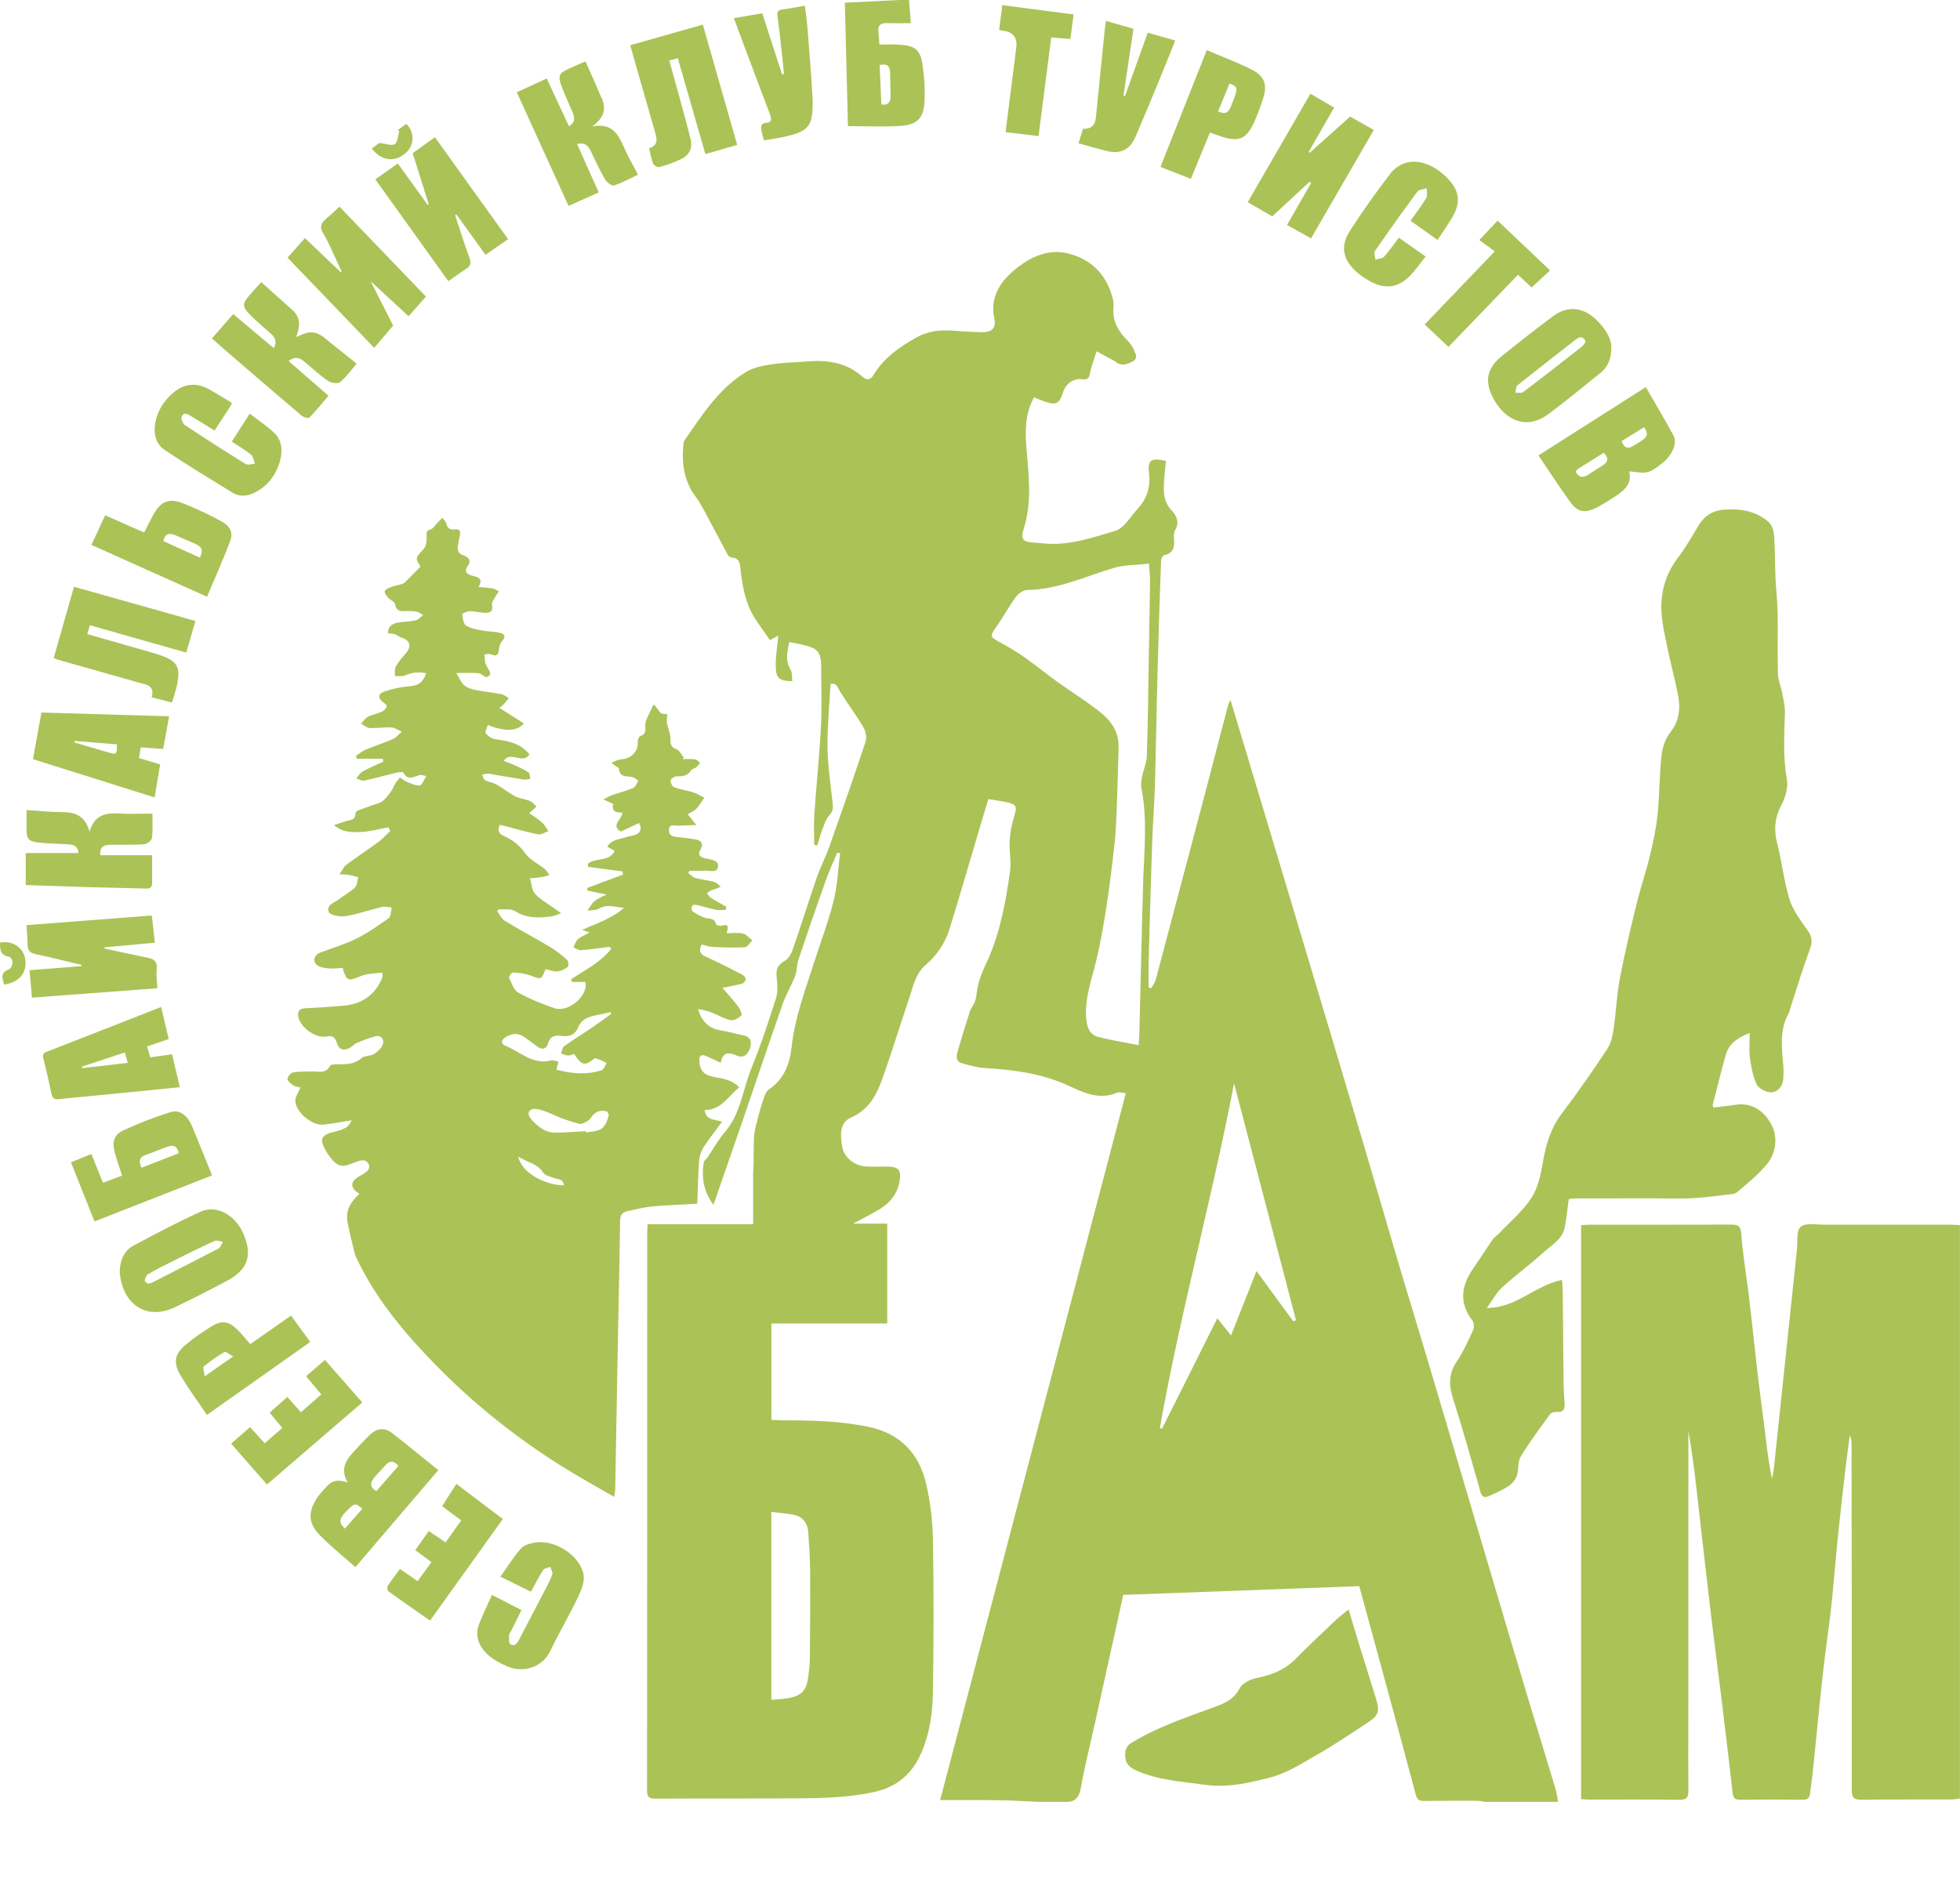 <svg width="24" height="23" viewBox="0 0 24 23" fill="none" xmlns="http://www.w3.org/2000/svg">
<path d="M12.724 22.069C12.555 22.062 12.387 22.051 12.218 22.049C11.99 22.045 11.761 22.047 11.512 22.047C12.274 19.146 13.029 16.271 13.786 13.388C13.743 13.386 13.704 13.372 13.676 13.384C13.454 13.479 13.256 13.376 13.069 13.291C12.743 13.144 12.403 13.102 12.055 13.081C11.961 13.075 11.867 13.047 11.776 13.022C11.702 13.001 11.71 12.937 11.725 12.882C11.772 12.718 11.822 12.554 11.875 12.392C11.891 12.343 11.929 12.302 11.943 12.252C11.961 12.189 11.961 12.12 11.979 12.056C11.998 11.986 12.021 11.916 12.052 11.851C12.235 11.481 12.31 11.082 12.367 10.679C12.385 10.554 12.356 10.422 12.363 10.294C12.369 10.194 12.39 10.093 12.419 9.997C12.456 9.878 12.448 9.852 12.325 9.825C12.257 9.81 12.189 9.802 12.102 9.788C12.074 9.881 12.046 9.974 12.018 10.066C11.888 10.503 11.762 10.942 11.627 11.378C11.573 11.551 11.473 11.7 11.334 11.819C11.202 11.934 11.177 12.1 11.125 12.251C11.012 12.582 10.912 12.917 10.792 13.245C10.724 13.431 10.625 13.597 10.424 13.686C10.287 13.745 10.284 13.883 10.312 14.042C10.336 14.178 10.461 14.279 10.604 14.287C10.7 14.293 10.797 14.286 10.893 14.289C11.003 14.293 11.034 14.34 11.018 14.45C10.995 14.609 10.909 14.725 10.776 14.807C10.673 14.87 10.564 14.923 10.445 14.987H10.864V16.21H9.446V17.391C9.485 17.392 9.527 17.396 9.568 17.396C9.922 17.396 10.276 17.402 10.626 17.474C11.018 17.553 11.253 17.797 11.34 18.172C11.393 18.398 11.42 18.635 11.424 18.868C11.435 19.491 11.433 20.115 11.423 20.738C11.419 20.985 11.383 21.231 11.284 21.463C11.172 21.726 10.982 21.888 10.701 21.949C10.396 22.015 10.086 22.024 9.776 22.026C9.192 22.03 8.608 22.026 8.023 22.03C7.944 22.03 7.923 22.006 7.923 21.928C7.925 19.65 7.925 17.371 7.925 15.093C7.925 15.064 7.927 15.034 7.929 14.994H9.222C9.222 14.782 9.222 14.582 9.222 14.381C9.222 14.328 9.228 14.276 9.228 14.223C9.23 14.136 9.227 14.049 9.231 13.962C9.233 13.91 9.239 13.858 9.251 13.807C9.277 13.702 9.304 13.597 9.338 13.495C9.355 13.44 9.375 13.371 9.416 13.342C9.603 13.217 9.67 13.03 9.693 12.825C9.732 12.465 9.859 12.13 9.968 11.79C10.049 11.537 10.144 11.289 10.208 11.032C10.255 10.843 10.262 10.645 10.287 10.451C10.275 10.448 10.264 10.445 10.252 10.442C10.204 10.558 10.151 10.672 10.109 10.79C9.995 11.11 9.885 11.431 9.777 11.753C9.755 11.817 9.761 11.891 9.736 11.954C9.692 12.069 9.626 12.177 9.585 12.293C9.416 12.776 9.253 13.261 9.087 13.745C8.971 14.081 8.853 14.417 8.736 14.757C8.616 14.595 8.587 14.42 8.618 14.234C8.621 14.215 8.647 14.2 8.66 14.181C8.731 14.078 8.79 13.965 8.871 13.872C9.073 13.641 9.095 13.337 9.206 13.07C9.319 12.795 9.411 12.511 9.502 12.226C9.526 12.15 9.52 12.059 9.511 11.977C9.5 11.885 9.513 11.822 9.604 11.772C9.652 11.746 9.689 11.682 9.708 11.626C9.809 11.336 9.9 11.042 10 10.752C10.046 10.62 10.111 10.496 10.157 10.365C10.308 9.938 10.457 9.511 10.6 9.081C10.616 9.03 10.6 8.953 10.571 8.905C10.483 8.757 10.379 8.619 10.288 8.473C10.258 8.426 10.251 8.362 10.17 8.376C10.156 8.637 10.13 8.899 10.133 9.16C10.136 9.388 10.173 9.617 10.196 9.845C10.201 9.897 10.201 9.937 10.157 9.983C10.109 10.033 10.089 10.112 10.062 10.18C10.04 10.237 10.026 10.297 10.008 10.356L9.97 10.348C9.97 10.225 9.963 10.101 9.971 9.977C9.995 9.622 10.033 9.267 10.052 8.911C10.065 8.659 10.056 8.407 10.055 8.155C10.055 7.996 10.012 7.942 9.859 7.904C9.796 7.889 9.732 7.877 9.664 7.863C9.64 7.981 9.612 8.09 9.68 8.201C9.702 8.239 9.696 8.294 9.702 8.344C9.527 8.338 9.495 8.306 9.499 8.118C9.501 8.016 9.518 7.914 9.53 7.785C9.484 7.81 9.448 7.829 9.429 7.84C9.361 7.741 9.288 7.648 9.228 7.548C9.121 7.367 9.088 7.164 9.066 6.959C9.059 6.89 9.048 6.836 8.965 6.83C8.947 6.829 8.923 6.816 8.915 6.801C8.847 6.677 8.783 6.551 8.715 6.427C8.652 6.312 8.596 6.19 8.519 6.085C8.372 5.888 8.345 5.669 8.369 5.435C8.371 5.419 8.377 5.401 8.385 5.388C8.599 5.081 8.801 4.762 9.129 4.559C9.217 4.505 9.331 4.48 9.437 4.464C9.583 4.44 9.733 4.439 9.882 4.427C10.132 4.406 10.365 4.44 10.561 4.614C10.617 4.664 10.662 4.651 10.698 4.59C10.822 4.384 11.009 4.253 11.215 4.137C11.366 4.051 11.52 4.037 11.685 4.051C11.794 4.06 11.903 4.066 12.012 4.069C12.143 4.072 12.202 4.023 12.175 3.9C12.123 3.67 12.23 3.482 12.37 3.353C12.565 3.173 12.814 3.029 13.102 3.11C13.387 3.19 13.568 3.391 13.632 3.686C13.641 3.729 13.632 3.777 13.633 3.823C13.637 3.964 13.707 4.071 13.803 4.167C13.84 4.203 13.87 4.25 13.89 4.297C13.91 4.342 13.936 4.394 13.863 4.431C13.794 4.465 13.73 4.484 13.663 4.434C13.66 4.433 13.659 4.428 13.656 4.427C13.58 4.385 13.504 4.344 13.428 4.303C13.403 4.381 13.374 4.459 13.354 4.538C13.339 4.595 13.345 4.659 13.252 4.645C13.15 4.63 13.053 4.697 13.021 4.794C12.971 4.95 12.932 4.968 12.78 4.914C12.739 4.899 12.7 4.882 12.662 4.866C12.553 5.063 12.551 5.27 12.568 5.482C12.595 5.813 12.64 6.145 12.536 6.474C12.494 6.608 12.525 6.637 12.664 6.646C12.694 6.648 12.724 6.65 12.754 6.653C13.068 6.693 13.363 6.588 13.654 6.503C13.764 6.471 13.842 6.328 13.931 6.231C14.041 6.111 14.089 5.973 14.07 5.807C14.049 5.634 14.093 5.602 14.277 5.646C14.268 5.739 14.256 5.832 14.252 5.926C14.247 6.042 14.251 6.149 14.344 6.248C14.392 6.298 14.452 6.391 14.391 6.489C14.372 6.52 14.373 6.567 14.376 6.606C14.383 6.701 14.368 6.776 14.257 6.799C14.239 6.803 14.217 6.841 14.217 6.864C14.201 7.309 14.186 7.754 14.175 8.2C14.162 8.673 14.155 9.146 14.142 9.62C14.135 9.856 14.115 10.093 14.108 10.33C14.091 10.813 14.078 11.296 14.065 11.778C14.062 11.884 14.065 11.989 14.065 12.095C14.075 12.098 14.087 12.1 14.097 12.103C14.116 12.068 14.143 12.035 14.152 11.998C14.365 11.197 14.577 10.397 14.788 9.595C14.872 9.275 14.954 8.954 15.039 8.634C15.043 8.619 15.052 8.605 15.067 8.573C15.143 8.824 15.213 9.057 15.283 9.29C15.454 9.861 15.627 10.433 15.798 11.005C15.993 11.655 16.187 12.304 16.381 12.954C16.502 13.358 16.622 13.763 16.742 14.167C16.88 14.636 17.016 15.106 17.155 15.575C17.264 15.941 17.377 16.307 17.486 16.674C17.632 17.163 17.777 17.654 17.922 18.145C18.026 18.496 18.129 18.847 18.234 19.198C18.386 19.713 18.539 20.228 18.693 20.742C18.81 21.13 18.929 21.516 19.045 21.904C19.061 21.957 19.068 22.013 19.078 22.069H18.181C18.15 22.064 18.118 22.056 18.086 22.056C17.871 22.055 17.655 22.055 17.439 22.058C17.38 22.059 17.352 22.042 17.336 21.981C17.197 21.457 17.055 20.933 16.912 20.41C16.824 20.084 16.734 19.76 16.644 19.427C15.677 19.463 14.717 19.498 13.753 19.534C13.732 19.629 13.713 19.718 13.694 19.807C13.6 20.236 13.505 20.665 13.41 21.094C13.352 21.36 13.283 21.624 13.236 21.892C13.214 22.015 13.167 22.076 13.041 22.069H12.723L12.724 22.069ZM14.069 6.903C13.915 6.921 13.773 6.917 13.642 6.955C13.292 7.058 12.957 7.221 12.58 7.226C12.533 7.226 12.47 7.269 12.44 7.31C12.353 7.429 12.283 7.56 12.199 7.68C12.119 7.792 12.12 7.8 12.247 7.868C12.351 7.924 12.453 7.986 12.55 8.054C12.685 8.149 12.813 8.254 12.947 8.351C13.122 8.476 13.305 8.59 13.473 8.723C13.605 8.828 13.701 8.965 13.697 9.146C13.691 9.391 13.684 9.635 13.675 9.879C13.669 10.026 13.665 10.174 13.649 10.32C13.62 10.583 13.588 10.846 13.548 11.108C13.513 11.331 13.475 11.553 13.422 11.771C13.367 11.998 13.284 12.219 13.299 12.458C13.306 12.561 13.331 12.667 13.441 12.698C13.601 12.742 13.768 12.766 13.942 12.801C13.946 12.743 13.95 12.704 13.951 12.665C13.966 12.052 13.98 11.44 13.997 10.827C14.008 10.434 14.054 10.04 13.976 9.648C13.967 9.604 13.976 9.555 13.985 9.511C14.002 9.426 14.041 9.342 14.043 9.256C14.056 8.873 14.059 8.489 14.066 8.104C14.071 7.777 14.078 7.449 14.082 7.121C14.082 7.055 14.074 6.99 14.069 6.903V6.903ZM15.836 16.183C15.847 16.178 15.858 16.174 15.869 16.169C15.616 15.201 15.363 14.233 15.111 13.269C14.842 14.676 14.455 16.07 14.202 17.491C14.211 17.494 14.221 17.496 14.229 17.499C14.453 17.052 14.678 16.604 14.906 16.146C14.965 16.22 15.015 16.283 15.074 16.356C15.18 16.087 15.281 15.835 15.386 15.567C15.545 15.784 15.69 15.983 15.835 16.182L15.836 16.183ZM9.445 18.517V20.819C9.52 20.812 9.587 20.811 9.652 20.799C9.818 20.768 9.876 20.705 9.897 20.536C9.907 20.46 9.916 20.384 9.917 20.308C9.92 19.947 9.922 19.586 9.92 19.224C9.918 19.072 9.907 18.92 9.897 18.768C9.889 18.654 9.83 18.574 9.714 18.552C9.627 18.536 9.539 18.529 9.446 18.518L9.445 18.517Z" fill="#ABC257"/>
<path d="M24 22.029C23.964 22.033 23.928 22.04 23.892 22.04C23.528 22.041 23.162 22.038 22.797 22.043C22.701 22.045 22.674 22.017 22.674 21.921C22.676 20.515 22.674 19.109 22.672 17.703C22.672 17.662 22.672 17.622 22.65 17.581C22.632 17.722 22.613 17.863 22.596 18.004C22.567 18.256 22.537 18.509 22.511 18.762C22.484 19.024 22.463 19.286 22.437 19.548C22.427 19.659 22.413 19.77 22.399 19.88C22.372 20.098 22.341 20.315 22.317 20.534C22.276 20.908 22.241 21.283 22.202 21.659C22.191 21.763 22.176 21.866 22.163 21.97C22.157 22.021 22.134 22.043 22.079 22.043C21.82 22.04 21.561 22.04 21.302 22.043C21.239 22.044 21.223 22.014 21.216 21.961C21.174 21.594 21.131 21.225 21.086 20.858C21.041 20.486 20.991 20.115 20.947 19.744C20.886 19.232 20.829 18.72 20.77 18.208C20.744 17.98 20.715 17.754 20.674 17.528C20.674 18.506 20.674 19.485 20.674 20.463C20.674 20.953 20.671 21.444 20.674 21.935C20.674 22.015 20.654 22.044 20.569 22.043C20.197 22.039 19.825 22.041 19.454 22.041C19.424 22.041 19.395 22.038 19.36 22.035V15.006C19.397 15.004 19.429 15 19.461 15C20.039 15 20.617 15.001 21.194 14.999C21.275 14.999 21.313 15.006 21.321 15.109C21.34 15.367 21.385 15.624 21.416 15.881C21.455 16.207 21.488 16.534 21.526 16.861C21.553 17.089 21.585 17.316 21.613 17.544C21.636 17.732 21.656 17.919 21.699 18.11C21.707 18.064 21.717 18.02 21.722 17.974C21.816 17.085 21.909 16.196 22.003 15.307C22.013 15.209 21.994 15.07 22.05 15.025C22.113 14.973 22.244 15.001 22.346 15C22.858 14.999 23.369 15 23.88 15C23.92 15 23.96 15.003 23.999 15.005V22.029L24 22.029Z" fill="#ABC257"/>
<path d="M11.131 0C11.138 0.088 11.145 0.176 11.153 0.284C11.049 0.284 10.957 0.286 10.865 0.283C10.779 0.28 10.743 0.315 10.757 0.402C10.764 0.444 10.763 0.487 10.767 0.546C10.851 0.546 10.93 0.541 11.008 0.547C11.209 0.56 11.269 0.606 11.298 0.803C11.319 0.946 11.327 1.094 11.321 1.238C11.311 1.444 11.234 1.528 11.029 1.542C10.818 1.556 10.606 1.545 10.383 1.545C10.37 1.046 10.358 0.542 10.345 0.033C10.576 0.021 10.793 0.011 11.011 0C11.051 0 11.091 0 11.131 0ZM10.771 0.796C10.778 0.958 10.785 1.119 10.792 1.28C10.87 1.291 10.906 1.256 10.905 1.181C10.904 1.085 10.9 0.989 10.899 0.893C10.899 0.814 10.866 0.775 10.771 0.796H10.771Z" fill="#ABC257"/>
<path d="M7.171 12.027H7.004C7.001 12.016 6.997 12.005 6.994 11.994C7.165 11.879 7.356 11.786 7.484 11.622C7.478 11.613 7.473 11.605 7.467 11.597C7.348 11.611 7.23 11.629 7.112 11.638C7.083 11.64 7.051 11.614 7.021 11.601C7.039 11.569 7.05 11.529 7.075 11.504C7.105 11.476 7.148 11.461 7.219 11.421C7.175 11.406 7.151 11.398 7.127 11.389C7.314 11.307 7.494 11.25 7.641 11.118C7.536 11.115 7.437 11.066 7.334 11.129C7.296 11.152 7.241 11.146 7.193 11.153C7.222 11.113 7.245 11.067 7.281 11.037C7.32 11.003 7.371 10.985 7.426 10.956C7.339 10.938 7.265 10.923 7.19 10.907C7.19 10.897 7.191 10.886 7.192 10.875C7.338 10.821 7.483 10.766 7.629 10.712C7.627 10.699 7.624 10.686 7.622 10.673C7.481 10.654 7.34 10.636 7.2 10.617C7.199 10.605 7.199 10.593 7.198 10.581C7.288 10.498 7.458 10.562 7.527 10.422C7.495 10.404 7.471 10.39 7.436 10.37C7.489 10.282 7.581 10.282 7.658 10.256C7.698 10.242 7.742 10.239 7.782 10.224C7.839 10.201 7.865 10.161 7.826 10.08C7.754 10.114 7.683 10.147 7.604 10.184C7.471 10.11 7.618 10.036 7.621 9.952C7.543 9.957 7.487 9.937 7.509 9.847C7.474 9.83 7.444 9.816 7.389 9.791C7.441 9.765 7.467 9.749 7.495 9.739C7.582 9.709 7.672 9.687 7.755 9.65C7.783 9.638 7.797 9.592 7.817 9.561C7.789 9.545 7.762 9.519 7.732 9.514C7.664 9.505 7.588 9.521 7.579 9.415C7.577 9.396 7.524 9.383 7.489 9.34C7.529 9.326 7.567 9.301 7.607 9.3C7.726 9.297 7.818 9.202 7.809 9.087C7.808 9.063 7.823 9.021 7.839 9.016C7.916 8.992 7.903 8.939 7.901 8.88C7.901 8.842 7.922 8.801 7.938 8.764C7.956 8.721 7.978 8.679 8.002 8.63C8.06 8.664 8.067 8.764 8.157 8.742C8.161 8.741 8.175 8.758 8.173 8.763C8.141 8.864 8.21 8.951 8.209 9.046C8.208 9.107 8.212 9.15 8.281 9.176C8.32 9.19 8.343 9.243 8.373 9.278C8.368 9.285 8.362 9.292 8.357 9.298C8.409 9.298 8.461 9.294 8.512 9.301C8.534 9.303 8.553 9.328 8.573 9.343C8.557 9.362 8.544 9.382 8.526 9.397C8.506 9.413 8.474 9.417 8.461 9.436C8.419 9.503 8.361 9.51 8.289 9.508C8.262 9.506 8.215 9.537 8.212 9.559C8.207 9.585 8.233 9.635 8.258 9.644C8.331 9.671 8.411 9.68 8.487 9.704C8.535 9.719 8.578 9.747 8.624 9.77C8.593 9.814 8.567 9.863 8.531 9.901C8.501 9.932 8.458 9.95 8.421 9.974C8.449 10.008 8.476 10.042 8.527 10.105C8.434 10.108 8.363 10.112 8.292 10.113C8.251 10.114 8.2 10.088 8.192 10.157C8.186 10.213 8.214 10.242 8.271 10.249C8.353 10.258 8.435 10.267 8.517 10.281C8.586 10.293 8.617 10.334 8.579 10.402C8.535 10.48 8.579 10.5 8.644 10.515C8.707 10.529 8.803 10.534 8.792 10.614C8.78 10.702 8.683 10.658 8.622 10.664C8.563 10.669 8.503 10.665 8.444 10.665C8.439 10.675 8.434 10.684 8.428 10.694C8.457 10.715 8.483 10.744 8.515 10.753C8.585 10.773 8.658 10.78 8.729 10.797C8.763 10.805 8.793 10.825 8.825 10.864C8.787 10.878 8.749 10.889 8.712 10.904C8.693 10.912 8.676 10.926 8.657 10.938C8.672 10.957 8.682 10.982 8.702 10.995C8.764 11.034 8.83 11.069 8.894 11.106C8.892 11.119 8.889 11.132 8.887 11.144C8.847 11.144 8.806 11.15 8.769 11.143C8.686 11.126 8.604 11.1 8.522 11.082C8.506 11.079 8.476 11.088 8.472 11.099C8.465 11.117 8.467 11.152 8.478 11.16C8.526 11.192 8.575 11.222 8.629 11.241C8.682 11.258 8.752 11.236 8.768 11.322C8.769 11.332 8.816 11.345 8.836 11.338C8.933 11.308 8.914 11.365 8.898 11.43C8.966 11.43 9.035 11.42 9.097 11.434C9.139 11.444 9.174 11.489 9.212 11.518C9.182 11.547 9.154 11.6 9.122 11.602C8.992 11.609 8.861 11.604 8.73 11.598C8.683 11.596 8.636 11.579 8.591 11.568C8.552 11.649 8.575 11.688 8.649 11.721C8.799 11.787 8.945 11.863 9.09 11.938C9.11 11.948 9.133 11.977 9.132 11.995C9.131 12.014 9.105 12.042 9.085 12.048C9.013 12.068 8.94 12.08 8.846 12.099C8.918 12.183 8.984 12.255 9.042 12.332C9.064 12.362 9.09 12.427 9.079 12.437C9.044 12.468 8.988 12.503 8.948 12.495C8.872 12.481 8.803 12.436 8.729 12.407C8.671 12.385 8.611 12.367 8.547 12.359C8.591 12.504 8.673 12.595 8.821 12.619C8.915 12.634 9.008 12.661 9.102 12.681C9.195 12.7 9.209 12.764 9.183 12.838C9.159 12.907 9.117 12.964 9.027 12.931C9.023 12.929 9.021 12.928 9.017 12.927C8.926 12.886 8.849 12.882 8.825 13.017C8.759 12.986 8.704 12.959 8.648 12.935C8.59 12.909 8.559 12.927 8.563 12.994C8.569 13.111 8.62 13.168 8.745 13.191C8.856 13.211 8.969 13.227 9.051 13.319C8.916 13.425 8.832 13.598 8.627 13.596C8.647 13.725 8.748 13.707 8.842 13.738C8.763 13.846 8.686 13.942 8.619 14.045C8.588 14.093 8.565 14.155 8.561 14.213C8.548 14.389 8.545 14.566 8.538 14.743C8.344 14.754 8.166 14.76 7.989 14.776C7.885 14.786 7.782 14.812 7.68 14.835C7.623 14.848 7.594 14.88 7.593 14.947C7.587 15.421 7.576 15.894 7.567 16.368C7.556 16.994 7.545 17.619 7.533 18.245C7.533 18.267 7.526 18.289 7.519 18.333C7.293 18.202 7.076 18.083 6.867 17.951C6.312 17.602 5.803 17.195 5.344 16.727C4.974 16.35 4.634 15.949 4.396 15.472C4.375 15.431 4.354 15.389 4.342 15.344C4.31 15.217 4.277 15.088 4.254 14.959C4.23 14.82 4.299 14.712 4.402 14.623C4.286 14.548 4.284 14.476 4.396 14.409C4.457 14.372 4.554 14.333 4.51 14.252C4.473 14.18 4.381 14.221 4.314 14.249C4.191 14.301 4.131 14.287 4.048 14.18C4.03 14.156 4.012 14.133 3.997 14.107C3.905 13.952 3.927 13.901 4.101 13.86C4.228 13.83 4.269 13.8 4.307 13.721C4.198 13.738 4.078 13.763 3.956 13.774C3.82 13.787 3.62 13.62 3.616 13.485C3.614 13.433 3.655 13.38 3.679 13.32C3.645 13.31 3.613 13.309 3.59 13.293C3.561 13.273 3.52 13.24 3.521 13.215C3.522 13.185 3.562 13.139 3.59 13.135C3.664 13.121 3.742 13.127 3.817 13.123C3.898 13.12 3.989 13.157 4.043 13.053C4.052 13.034 4.11 13.037 4.145 13.036C4.245 13.034 4.34 13.036 4.424 12.961C4.462 12.928 4.536 12.937 4.582 12.908C4.627 12.88 4.675 12.834 4.689 12.786C4.705 12.735 4.671 12.675 4.599 12.692C4.519 12.712 4.441 12.744 4.364 12.776C4.335 12.788 4.314 12.819 4.285 12.834C4.205 12.875 4.15 12.856 4.124 12.771C4.102 12.699 4.067 12.681 3.994 12.695C3.867 12.719 3.681 12.586 3.654 12.459C3.639 12.392 3.661 12.353 3.738 12.349C3.893 12.342 4.047 12.331 4.202 12.318C4.422 12.3 4.584 12.197 4.674 11.99C4.679 11.978 4.684 11.966 4.687 11.953C4.688 11.948 4.684 11.941 4.678 11.912C4.593 11.925 4.498 11.921 4.42 11.954C4.263 12.021 4.244 12.021 4.195 11.854C4.147 11.857 4.096 11.865 4.045 11.862C3.994 11.858 3.937 11.854 3.895 11.829C3.823 11.785 3.84 11.698 3.919 11.668C4.067 11.612 4.221 11.567 4.362 11.497C4.501 11.428 4.632 11.337 4.759 11.246C4.788 11.225 4.786 11.16 4.797 11.115C4.757 11.112 4.714 11.1 4.677 11.108C4.527 11.144 4.38 11.197 4.228 11.221C4.163 11.232 4.043 11.209 4.026 11.169C3.99 11.083 4.099 11.055 4.156 11.011C4.217 10.961 4.29 10.924 4.346 10.87C4.374 10.842 4.374 10.787 4.386 10.744C4.348 10.734 4.309 10.722 4.27 10.715C4.242 10.71 4.213 10.711 4.158 10.708C4.193 10.657 4.21 10.615 4.24 10.592C4.37 10.496 4.505 10.407 4.636 10.31C4.688 10.272 4.731 10.223 4.779 10.178C4.771 10.163 4.763 10.148 4.756 10.133C4.648 10.152 4.541 10.183 4.433 10.189C4.326 10.194 4.211 10.205 4.089 10.107C4.16 10.084 4.202 10.066 4.247 10.055C4.301 10.043 4.354 10.037 4.353 9.962C4.353 9.95 4.368 9.932 4.381 9.927C4.472 9.893 4.564 9.86 4.656 9.83C4.699 9.816 4.8 9.689 4.815 9.646C4.832 9.6 4.865 9.561 4.897 9.524C4.901 9.52 4.947 9.562 4.977 9.573C5.03 9.595 5.086 9.624 5.14 9.621C5.166 9.62 5.188 9.555 5.221 9.505C5.179 9.498 5.156 9.487 5.138 9.493C5.066 9.514 4.994 9.566 4.938 9.462C4.932 9.451 4.881 9.457 4.854 9.464C4.722 9.495 4.591 9.533 4.459 9.561C4.43 9.567 4.395 9.543 4.362 9.534C4.388 9.505 4.408 9.467 4.44 9.449C4.522 9.404 4.608 9.368 4.694 9.328C4.691 9.317 4.688 9.305 4.686 9.293H4.37C4.366 9.281 4.362 9.27 4.359 9.259C4.397 9.233 4.432 9.201 4.474 9.183C4.587 9.136 4.705 9.099 4.817 9.049C4.856 9.031 4.885 8.99 4.919 8.96C4.875 8.942 4.831 8.911 4.786 8.909C4.7 8.904 4.614 8.922 4.528 8.917C4.492 8.916 4.457 8.882 4.421 8.863C4.449 8.834 4.472 8.796 4.506 8.779C4.558 8.752 4.619 8.742 4.673 8.718C4.7 8.706 4.725 8.679 4.737 8.653C4.742 8.644 4.709 8.612 4.688 8.597C4.628 8.556 4.626 8.499 4.701 8.472C4.802 8.436 4.911 8.414 5.018 8.405C5.123 8.397 5.184 8.354 5.218 8.245C5.126 8.226 5.044 8.236 4.961 8.272C4.924 8.287 4.877 8.279 4.835 8.281C4.838 8.241 4.829 8.195 4.847 8.163C4.88 8.103 4.927 8.051 4.972 7.998C5.043 7.915 5.02 7.84 4.914 7.809C4.887 7.802 4.865 7.778 4.839 7.769C4.812 7.761 4.782 7.761 4.75 7.756C4.75 7.673 4.801 7.639 4.866 7.627C4.941 7.614 5.019 7.614 5.092 7.597C5.126 7.589 5.152 7.555 5.182 7.533C5.153 7.518 5.125 7.495 5.094 7.49C5.049 7.481 5.002 7.483 4.955 7.485C4.891 7.488 4.849 7.474 4.837 7.398C4.832 7.37 4.782 7.351 4.757 7.324C4.737 7.301 4.711 7.272 4.71 7.245C4.71 7.228 4.75 7.205 4.776 7.194C4.815 7.178 4.859 7.171 4.9 7.159C4.919 7.153 4.941 7.15 4.953 7.137C5.019 7.074 5.081 7.009 5.149 6.939C5.081 6.831 5.086 6.835 5.19 6.721C5.221 6.687 5.226 6.621 5.224 6.571C5.223 6.525 5.217 6.5 5.272 6.484C5.306 6.475 5.329 6.431 5.357 6.402C5.376 6.383 5.395 6.363 5.415 6.343C5.431 6.363 5.457 6.382 5.462 6.405C5.476 6.463 5.505 6.492 5.565 6.484C5.626 6.476 5.644 6.504 5.63 6.56C5.623 6.589 5.619 6.618 5.613 6.647C5.599 6.716 5.59 6.775 5.682 6.805C5.724 6.818 5.779 6.86 5.73 6.927C5.677 6.999 5.712 7.032 5.785 7.052C5.847 7.068 5.923 7.08 5.86 7.19C5.928 7.196 5.983 7.198 6.036 7.208C6.062 7.212 6.084 7.231 6.108 7.244C6.094 7.266 6.077 7.288 6.064 7.312C6.048 7.343 6.018 7.379 6.024 7.407C6.042 7.492 5.997 7.509 5.932 7.506C5.873 7.503 5.814 7.486 5.755 7.486C5.722 7.486 5.661 7.513 5.661 7.523C5.666 7.572 5.674 7.64 5.706 7.661C5.765 7.698 5.841 7.71 5.911 7.724C5.979 7.737 6.051 7.734 6.118 7.75C6.192 7.768 6.193 7.802 6.142 7.859C6.122 7.882 6.114 7.92 6.11 7.953C6.102 8.014 6.085 8.048 6.015 8.014C5.992 8.004 5.961 8.014 5.933 8.015C5.936 8.052 5.934 8.091 5.945 8.126C5.96 8.173 6.015 8.235 6 8.261C5.956 8.336 5.907 8.249 5.858 8.245C5.779 8.238 5.7 8.243 5.587 8.243C5.625 8.305 5.646 8.359 5.684 8.393C5.719 8.424 5.771 8.44 5.819 8.45C5.925 8.471 6.034 8.482 6.141 8.503C6.173 8.509 6.201 8.534 6.231 8.551C6.209 8.577 6.189 8.604 6.166 8.628C6.154 8.642 6.137 8.651 6.114 8.669C6.219 8.736 6.316 8.798 6.414 8.86C6.339 8.957 6.18 8.964 5.974 8.879C5.964 8.915 5.935 8.965 5.948 8.982C5.976 9.016 6.023 9.049 6.065 9.054C6.206 9.073 6.341 9.096 6.448 9.2C6.46 9.211 6.47 9.224 6.484 9.24C6.398 9.369 6.253 9.189 6.168 9.32C6.212 9.337 6.26 9.353 6.306 9.374C6.362 9.4 6.42 9.426 6.471 9.461C6.488 9.473 6.487 9.512 6.494 9.539C6.468 9.542 6.441 9.552 6.416 9.548C6.298 9.53 6.18 9.509 6.062 9.49C6.033 9.485 6.003 9.477 5.975 9.476C5.95 9.476 5.926 9.484 5.902 9.489C5.914 9.512 5.921 9.546 5.941 9.557C5.981 9.579 6.03 9.583 6.071 9.604C6.127 9.634 6.178 9.672 6.232 9.707C6.264 9.727 6.296 9.75 6.331 9.764C6.384 9.783 6.442 9.79 6.492 9.812C6.522 9.824 6.543 9.856 6.569 9.879C6.546 9.9 6.523 9.92 6.48 9.959C6.533 9.997 6.589 10.03 6.636 10.073C6.669 10.101 6.69 10.143 6.716 10.179C6.673 10.194 6.626 10.227 6.588 10.219C6.45 10.192 6.315 10.151 6.179 10.116C6.16 10.111 6.141 10.107 6.12 10.103C6.087 10.171 6.108 10.212 6.17 10.239C6.278 10.286 6.362 10.354 6.433 10.454C6.49 10.533 6.593 10.58 6.672 10.645C6.696 10.663 6.71 10.693 6.728 10.718C6.696 10.726 6.665 10.737 6.632 10.743C6.585 10.75 6.537 10.753 6.49 10.758C6.509 10.822 6.511 10.902 6.551 10.946C6.616 11.018 6.707 11.067 6.788 11.126C6.808 11.14 6.829 11.155 6.872 11.186C6.814 11.205 6.777 11.222 6.738 11.226C6.589 11.243 6.446 11.248 6.309 11.16C6.259 11.127 6.177 11.142 6.11 11.136C6.103 11.143 6.095 11.151 6.087 11.159C6.117 11.199 6.139 11.252 6.179 11.277C6.363 11.388 6.553 11.489 6.738 11.6C6.81 11.643 6.878 11.697 6.941 11.754C6.959 11.77 6.967 11.832 6.954 11.841C6.918 11.869 6.871 11.894 6.825 11.898C6.778 11.902 6.728 11.88 6.68 11.87C6.628 12.003 6.629 11.998 6.492 11.947C6.427 11.923 6.353 11.916 6.282 11.911C6.266 11.91 6.227 11.961 6.233 11.973C6.264 12.039 6.29 12.126 6.345 12.157C6.486 12.235 6.638 12.298 6.792 12.349C6.961 12.405 7.203 12.196 7.169 12.031L7.171 12.027ZM7.485 12.418C7.481 12.411 7.476 12.405 7.472 12.397C7.44 12.405 7.409 12.413 7.377 12.419C7.26 12.443 7.134 12.452 7.078 12.585C7.04 12.678 6.97 12.699 6.877 12.688C6.803 12.678 6.737 12.685 6.711 12.78C6.692 12.848 6.64 12.863 6.579 12.818C6.526 12.779 6.474 12.739 6.419 12.701C6.347 12.652 6.276 12.653 6.198 12.699C6.127 12.741 6.132 12.786 6.197 12.812C6.375 12.885 6.526 13.046 6.747 12.988C6.772 12.981 6.803 12.996 6.838 13.002C6.829 13.038 6.823 13.065 6.814 13.102C7.004 13.151 7.185 13.167 7.366 13.108C7.394 13.099 7.408 13.05 7.428 13.02C7.405 13.008 7.382 12.995 7.358 12.985C7.334 12.975 7.31 12.967 7.287 12.958C7.159 13.061 7.125 13.054 7.031 12.909C7.006 12.916 6.98 12.929 6.955 12.928C6.926 12.927 6.897 12.912 6.869 12.903C6.882 12.872 6.886 12.829 6.909 12.813C7.021 12.732 7.139 12.661 7.254 12.583C7.332 12.53 7.407 12.473 7.484 12.418H7.485ZM7.172 13.854C7.172 13.86 7.173 13.864 7.174 13.87C7.219 13.863 7.266 13.86 7.31 13.848C7.404 13.824 7.432 13.743 7.453 13.663C7.457 13.648 7.438 13.614 7.425 13.611C7.341 13.591 7.281 13.62 7.233 13.694C7.212 13.726 7.167 13.746 7.129 13.763C7.112 13.771 7.086 13.763 7.065 13.757C7.003 13.738 6.942 13.721 6.882 13.698C6.802 13.667 6.726 13.627 6.644 13.6C6.6 13.586 6.537 13.572 6.503 13.592C6.446 13.625 6.479 13.681 6.514 13.719C6.591 13.804 6.681 13.873 6.802 13.873C6.926 13.872 7.049 13.861 7.173 13.854H7.172ZM6.345 14.166C6.393 14.381 6.696 14.517 6.903 14.518C6.902 14.435 6.831 14.447 6.783 14.428C6.737 14.41 6.675 14.398 6.651 14.362C6.581 14.253 6.463 14.238 6.345 14.166H6.345Z" fill="#ABC257"/>
<path d="M21.422 12.653C21.269 12.713 21.169 12.787 21.131 12.922C21.075 13.123 21.025 13.326 20.973 13.528C20.971 13.537 20.976 13.547 20.979 13.565C21.068 13.554 21.156 13.546 21.244 13.532C21.463 13.496 21.616 13.624 21.697 13.786C21.767 13.928 21.75 14.119 21.639 14.255C21.533 14.383 21.401 14.491 21.273 14.6C21.24 14.628 21.18 14.628 21.131 14.634C20.988 14.65 20.844 14.67 20.699 14.677C20.548 14.684 20.396 14.677 20.244 14.677C19.929 14.677 19.614 14.677 19.299 14.678C19.263 14.678 19.227 14.684 19.209 14.686C19.192 14.808 19.182 14.921 19.16 15.033C19.131 15.178 19.003 15.247 18.905 15.335C18.739 15.485 18.557 15.619 18.391 15.77C18.321 15.835 18.275 15.925 18.206 16.02C18.571 16.02 18.8 15.741 19.127 15.676C19.13 15.74 19.136 15.795 19.136 15.849C19.14 16.213 19.142 16.577 19.146 16.941C19.147 17.023 19.152 17.106 19.158 17.188C19.164 17.261 19.143 17.302 19.059 17.293C19.034 17.291 18.994 17.302 18.981 17.32C18.857 17.491 18.73 17.66 18.621 17.84C18.582 17.904 18.599 17.999 18.573 18.075C18.558 18.122 18.518 18.17 18.477 18.198C18.403 18.247 18.32 18.284 18.239 18.321C18.191 18.343 18.149 18.347 18.129 18.276C18.021 17.897 17.916 17.518 17.796 17.143C17.741 16.974 17.734 16.828 17.838 16.675C17.918 16.558 17.976 16.426 18.036 16.296C18.051 16.262 18.051 16.202 18.03 16.175C17.865 15.96 17.891 15.752 18.036 15.541C18.118 15.421 18.197 15.299 18.279 15.179C18.296 15.155 18.323 15.139 18.344 15.118C18.483 14.971 18.643 14.838 18.752 14.673C18.835 14.546 18.868 14.379 18.894 14.225C18.932 14.008 18.992 13.811 19.128 13.633C19.323 13.377 19.506 13.112 19.683 12.844C19.729 12.774 19.747 12.681 19.76 12.595C19.789 12.394 19.796 12.189 19.834 11.99C19.891 11.688 19.962 11.389 20.035 11.09C20.084 10.887 20.152 10.69 20.201 10.488C20.242 10.322 20.278 10.153 20.296 9.984C20.321 9.741 20.319 9.495 20.345 9.253C20.356 9.155 20.392 9.048 20.452 8.971C20.564 8.828 20.579 8.676 20.547 8.511C20.512 8.329 20.463 8.151 20.425 7.969C20.393 7.814 20.354 7.658 20.345 7.5C20.331 7.26 20.392 7.036 20.541 6.838C20.635 6.714 20.714 6.579 20.793 6.445C20.864 6.324 20.963 6.255 21.104 6.243C21.308 6.227 21.502 6.256 21.659 6.396C21.7 6.433 21.72 6.507 21.724 6.566C21.736 6.73 21.733 6.896 21.74 7.061C21.746 7.209 21.764 7.357 21.767 7.505C21.771 7.756 21.764 8.007 21.771 8.257C21.773 8.333 21.808 8.408 21.822 8.484C21.838 8.564 21.857 8.646 21.856 8.727C21.849 9 21.831 9.271 21.88 9.544C21.898 9.643 21.863 9.765 21.814 9.857C21.732 10.013 21.718 10.16 21.761 10.328C21.82 10.556 21.843 10.793 21.913 11.017C21.956 11.154 22.051 11.277 22.136 11.397C22.19 11.475 22.195 11.536 22.162 11.625C22.074 11.862 22.001 12.106 21.923 12.347C21.916 12.366 21.915 12.388 21.906 12.404C21.781 12.617 21.822 12.847 21.838 13.075C21.841 13.121 21.838 13.167 21.836 13.213C21.83 13.306 21.769 13.374 21.691 13.378C21.631 13.381 21.537 13.334 21.512 13.284C21.463 13.184 21.443 13.067 21.427 12.954C21.415 12.862 21.425 12.765 21.425 12.652L21.422 12.653Z" fill="#ABC257"/>
<path d="M8.606 0.302C8.747 0.794 8.885 1.278 9.027 1.775C8.898 1.812 8.773 1.848 8.637 1.887C8.523 1.491 8.413 1.105 8.3 0.713C8.262 0.723 8.234 0.73 8.195 0.741C8.233 0.877 8.27 1.008 8.306 1.141C8.356 1.324 8.407 1.508 8.454 1.693C8.485 1.811 8.446 1.899 8.334 1.951C8.251 1.991 8.163 2.022 8.074 2.046C8.053 2.053 8.007 2.027 7.998 2.005C7.975 1.947 7.965 1.884 7.948 1.816C8.063 1.78 8.046 1.701 8.019 1.611C7.918 1.265 7.821 0.918 7.717 0.554C8.012 0.47 8.303 0.388 8.606 0.302H8.606Z" fill="#ABC257"/>
<path d="M2.281 7.993C1.886 7.881 1.5 7.772 1.101 7.658C1.091 7.693 1.081 7.726 1.069 7.767C1.324 7.84 1.572 7.909 1.818 7.981C1.894 8.003 1.972 8.024 2.044 8.057C2.159 8.109 2.195 8.18 2.182 8.303C2.177 8.345 2.17 8.388 2.159 8.429C2.144 8.485 2.125 8.541 2.105 8.605C2.021 8.583 1.943 8.562 1.857 8.54C1.899 8.394 1.789 8.385 1.698 8.36C1.366 8.266 1.034 8.172 0.702 8.078C0.69 8.075 0.678 8.067 0.658 8.058C0.74 7.771 0.821 7.486 0.906 7.187C1.403 7.326 1.895 7.465 2.393 7.606C2.355 7.736 2.319 7.861 2.281 7.992V7.993Z" fill="#ABC257"/>
<path d="M4.261 18.161C4.17 18.016 4.22 17.901 4.319 17.794C4.391 17.716 4.461 17.637 4.538 17.565C4.615 17.494 4.709 17.482 4.793 17.546C4.984 17.693 5.169 17.847 5.367 18.006C5.023 18.408 4.69 18.798 4.352 19.194C4.204 19.063 4.058 18.946 3.928 18.815C3.773 18.661 3.765 18.524 3.885 18.343C3.919 18.291 3.964 18.245 4.007 18.199C4.078 18.123 4.163 18.123 4.261 18.16V18.161ZM4.879 17.953C4.818 17.885 4.77 17.888 4.72 17.946C4.673 18.001 4.619 18.052 4.575 18.108C4.527 18.167 4.533 18.221 4.609 18.263C4.699 18.159 4.787 18.058 4.879 17.953ZM4.436 18.48C4.351 18.402 4.34 18.404 4.223 18.529C4.151 18.607 4.149 18.652 4.223 18.722C4.294 18.642 4.365 18.561 4.436 18.48Z" fill="#ABC257"/>
<path d="M20.153 4.741C20.27 4.945 20.385 5.137 20.491 5.333C20.543 5.429 20.474 5.583 20.347 5.679C20.292 5.721 20.233 5.769 20.169 5.783C20.1 5.799 20.023 5.778 19.949 5.773C19.993 5.942 19.863 6.029 19.727 6.112C19.668 6.149 19.61 6.187 19.548 6.218C19.403 6.291 19.316 6.274 19.222 6.141C19.091 5.959 18.968 5.771 18.838 5.578C19.276 5.299 19.707 5.025 20.153 4.741ZM19.638 5.546C19.533 5.611 19.43 5.675 19.327 5.739C19.314 5.748 19.305 5.762 19.293 5.776C19.33 5.844 19.378 5.858 19.44 5.819C19.502 5.78 19.562 5.739 19.624 5.701C19.695 5.658 19.698 5.608 19.639 5.546H19.638ZM19.856 5.403C19.891 5.498 19.941 5.498 20.007 5.457C20.133 5.379 20.216 5.345 20.131 5.233C20.041 5.289 19.95 5.345 19.856 5.403V5.403Z" fill="#ABC257"/>
<path d="M0.361 11.883C0.583 11.865 0.79 11.849 0.997 11.833C0.997 11.828 0.998 11.824 0.999 11.819C0.814 11.775 0.63 11.726 0.444 11.688C0.367 11.673 0.337 11.642 0.337 11.565C0.338 11.491 0.329 11.416 0.324 11.331C0.84 11.291 1.344 11.253 1.859 11.213C1.871 11.319 1.882 11.423 1.896 11.546C1.689 11.566 1.483 11.585 1.278 11.603C1.278 11.608 1.278 11.613 1.278 11.617C1.459 11.656 1.639 11.696 1.82 11.733C1.901 11.75 1.928 11.79 1.919 11.873C1.911 11.944 1.923 12.017 1.927 12.104C1.417 12.143 0.908 12.18 0.391 12.219C0.381 12.104 0.372 12 0.362 11.883H0.361Z" fill="#ABC257"/>
<path d="M1.866 9.966C1.866 10.053 1.873 10.159 1.861 10.262C1.858 10.293 1.802 10.337 1.767 10.34C1.632 10.35 1.496 10.344 1.361 10.347C1.289 10.348 1.22 10.356 1.227 10.475H1.863C1.863 10.599 1.862 10.704 1.863 10.808C1.864 10.862 1.843 10.886 1.786 10.883C1.545 10.876 1.304 10.872 1.063 10.865C0.815 10.857 0.567 10.849 0.315 10.84V10.448H0.96C0.956 10.367 0.906 10.345 0.841 10.342C0.723 10.334 0.604 10.333 0.486 10.321C0.343 10.307 0.321 10.275 0.325 10.133C0.327 10.058 0.325 9.983 0.325 9.922C0.479 9.931 0.626 9.947 0.773 9.947C0.935 9.947 1.047 10.006 1.097 10.188C1.15 9.992 1.279 9.954 1.445 9.963C1.586 9.972 1.727 9.965 1.865 9.965L1.866 9.966Z" fill="#ABC257"/>
<path d="M6.222 2.929C6.124 2.997 6.038 3.057 5.945 3.121C5.824 2.953 5.707 2.791 5.59 2.628C5.584 2.631 5.579 2.633 5.573 2.636C5.631 2.81 5.684 2.985 5.749 3.156C5.774 3.223 5.76 3.259 5.705 3.294C5.636 3.339 5.57 3.388 5.49 3.444C5.191 3.027 4.895 2.614 4.596 2.197C4.689 2.131 4.775 2.07 4.871 2.002C4.994 2.173 5.115 2.34 5.236 2.508C5.241 2.506 5.246 2.504 5.25 2.502C5.185 2.297 5.121 2.091 5.053 1.876C5.141 1.813 5.228 1.75 5.326 1.681C5.625 2.098 5.919 2.508 6.221 2.929H6.222Z" fill="#ABC257"/>
<path d="M16.053 2.919C15.951 2.862 15.86 2.811 15.759 2.755C15.861 2.578 15.957 2.41 16.054 2.243C16.048 2.237 16.042 2.232 16.036 2.226C15.886 2.364 15.738 2.502 15.578 2.65C15.484 2.596 15.386 2.539 15.278 2.476C15.534 2.032 15.787 1.595 16.046 1.148C16.145 1.206 16.238 1.261 16.336 1.318C16.23 1.503 16.127 1.682 16.025 1.861C16.029 1.865 16.033 1.868 16.037 1.871C16.201 1.724 16.365 1.578 16.532 1.428C16.627 1.481 16.718 1.533 16.822 1.592C16.565 2.036 16.311 2.474 16.054 2.919H16.053Z" fill="#ABC257"/>
<path d="M4.156 2.53C4.513 2.901 4.861 3.264 5.216 3.633C5.143 3.716 5.071 3.797 5.003 3.873C4.832 3.715 4.684 3.579 4.539 3.445C4.631 3.626 4.726 3.815 4.814 3.988C4.732 4.084 4.659 4.169 4.582 4.26C4.216 3.879 3.866 3.515 3.521 3.156C3.597 3.071 3.666 2.993 3.734 2.916C3.886 3.061 4.029 3.197 4.171 3.333C4.175 3.332 4.18 3.33 4.184 3.328C4.162 3.28 4.14 3.23 4.117 3.182C4.066 3.074 4.021 2.962 3.959 2.861C3.908 2.779 3.931 2.73 3.995 2.678C4.048 2.634 4.098 2.585 4.157 2.531L4.156 2.53Z" fill="#ABC257"/>
<path d="M7.251 1.548C7.523 1.499 7.582 1.677 7.657 1.841C7.702 1.939 7.757 2.033 7.813 2.139C7.723 2.181 7.625 2.236 7.52 2.271C7.493 2.279 7.43 2.234 7.409 2.198C7.343 2.084 7.287 1.963 7.23 1.843C7.2 1.778 7.157 1.744 7.066 1.763C7.154 1.961 7.241 2.154 7.331 2.357C7.207 2.412 7.092 2.464 6.962 2.522C6.749 2.055 6.541 1.596 6.328 1.13C6.45 1.073 6.563 1.021 6.694 0.961C6.784 1.155 6.874 1.347 6.967 1.546C7.052 1.496 7.034 1.432 7.009 1.371C6.968 1.27 6.919 1.171 6.881 1.069C6.827 0.923 6.84 0.897 6.979 0.835C7.04 0.808 7.1 0.781 7.161 0.756C7.169 0.753 7.18 0.754 7.171 0.755C7.24 0.912 7.307 1.061 7.371 1.211C7.427 1.341 7.391 1.448 7.25 1.549L7.251 1.548Z" fill="#ABC257"/>
<path d="M3.534 4.422C3.699 4.566 3.856 4.702 4.022 4.847C3.943 4.94 3.87 5.032 3.788 5.115C3.775 5.127 3.716 5.11 3.692 5.09C3.391 4.835 3.093 4.578 2.795 4.321C2.73 4.265 2.666 4.208 2.595 4.145C2.682 4.046 2.765 3.952 2.856 3.847C3.022 3.986 3.184 4.123 3.352 4.264C3.394 4.187 3.371 4.135 3.319 4.089C3.235 4.014 3.148 3.941 3.069 3.862C2.962 3.757 2.964 3.717 3.063 3.607C3.112 3.552 3.16 3.498 3.199 3.455C3.325 3.568 3.447 3.68 3.572 3.789C3.67 3.875 3.688 3.97 3.625 4.129C3.67 4.11 3.707 4.092 3.746 4.08C3.837 4.053 3.913 4.087 3.983 4.145C4.107 4.248 4.233 4.346 4.367 4.454C4.308 4.523 4.245 4.612 4.164 4.681C4.137 4.703 4.053 4.69 4.015 4.664C3.914 4.595 3.824 4.511 3.731 4.432C3.674 4.383 3.615 4.358 3.533 4.423L3.534 4.422Z" fill="#ABC257"/>
<path d="M1.466 15.578C1.469 15.433 1.519 15.319 1.634 15.257C1.905 15.111 2.178 14.967 2.458 14.84C2.653 14.752 2.883 14.882 2.982 15.114C3.093 15.373 3.036 15.549 2.786 15.684C2.577 15.797 2.364 15.903 2.15 16.007C1.838 16.16 1.558 16.024 1.48 15.683C1.472 15.644 1.469 15.604 1.465 15.577L1.466 15.578ZM1.814 15.723C1.837 15.716 1.851 15.715 1.863 15.709C2.134 15.57 2.406 15.433 2.677 15.291C2.702 15.278 2.712 15.237 2.729 15.209C2.695 15.205 2.653 15.187 2.627 15.199C2.446 15.282 2.268 15.37 2.091 15.459C1.996 15.506 1.901 15.554 1.81 15.608C1.789 15.621 1.777 15.659 1.772 15.687C1.771 15.697 1.802 15.713 1.815 15.723H1.814Z" fill="#ABC257"/>
<path d="M19.731 4.242C19.731 4.403 19.686 4.495 19.599 4.566C19.388 4.736 19.178 4.909 18.961 5.071C18.664 5.292 18.402 5.113 18.277 4.863C18.174 4.66 18.214 4.504 18.39 4.361C18.596 4.195 18.805 4.03 19.018 3.872C19.193 3.742 19.382 3.76 19.54 3.911C19.649 4.014 19.726 4.133 19.731 4.242ZM19.417 4.185C19.385 4.112 19.341 4.123 19.296 4.158C19.057 4.344 18.818 4.53 18.581 4.719C18.561 4.735 18.564 4.779 18.555 4.81C18.587 4.808 18.629 4.819 18.651 4.802C18.893 4.619 19.132 4.432 19.371 4.244C19.39 4.228 19.403 4.204 19.418 4.184L19.417 4.185Z" fill="#ABC257"/>
<path d="M1.157 14.959C1.059 14.713 0.966 14.48 0.869 14.236C0.953 14.201 1.031 14.17 1.119 14.134C1.167 14.253 1.212 14.365 1.261 14.486C1.341 14.456 1.417 14.428 1.495 14.399C1.462 14.296 1.428 14.203 1.403 14.107C1.372 13.985 1.395 13.899 1.508 13.846C1.695 13.758 1.891 13.683 2.088 13.621C2.201 13.586 2.295 13.66 2.353 13.797C2.434 13.992 2.512 14.187 2.597 14.396C2.118 14.584 1.643 14.77 1.158 14.96L1.157 14.959ZM1.734 14.302C1.89 14.242 2.039 14.183 2.189 14.124C2.172 14.036 2.123 14.019 2.057 14.043C1.968 14.073 1.882 14.113 1.793 14.142C1.71 14.168 1.691 14.215 1.733 14.302H1.734Z" fill="#ABC257"/>
<path d="M2.071 8.772C2.046 8.911 2.023 9.038 1.998 9.173C1.9 9.166 1.813 9.16 1.724 9.154C1.716 9.198 1.709 9.239 1.701 9.285C1.791 9.311 1.875 9.336 1.961 9.362C1.938 9.497 1.917 9.625 1.893 9.767C1.394 9.61 0.905 9.455 0.404 9.298C0.437 9.113 0.47 8.932 0.507 8.727C1.025 8.742 1.541 8.758 2.071 8.773V8.772ZM0.917 9.074C0.914 9.08 0.912 9.087 0.909 9.093C1.044 9.132 1.179 9.172 1.314 9.212C1.429 9.246 1.433 9.243 1.431 9.117C1.26 9.103 1.088 9.089 0.917 9.075V9.074Z" fill="#ABC257"/>
<path d="M1.973 12.334C2.007 12.476 2.035 12.597 2.066 12.726C1.979 12.756 1.896 12.785 1.801 12.817C1.814 12.861 1.827 12.903 1.84 12.95C1.929 12.938 2.01 12.926 2.107 12.913C2.139 13.049 2.17 13.18 2.202 13.316C1.886 13.347 1.587 13.378 1.288 13.407C1.102 13.425 0.915 13.441 0.729 13.462C0.675 13.468 0.643 13.459 0.63 13.398C0.6 13.252 0.568 13.107 0.53 12.963C0.511 12.892 0.563 12.886 0.603 12.87C0.961 12.73 1.319 12.59 1.677 12.45C1.772 12.413 1.866 12.376 1.974 12.333L1.973 12.334ZM1.004 13.064C1.006 13.07 1.009 13.076 1.01 13.082C1.192 13.061 1.374 13.04 1.564 13.018C1.55 12.966 1.54 12.93 1.529 12.89C1.346 12.951 1.175 13.007 1.004 13.064H1.004Z" fill="#ABC257"/>
<path d="M6.023 19.534C6.155 19.602 6.267 19.659 6.385 19.72C6.341 19.81 6.299 19.895 6.257 19.98C6.25 19.995 6.234 20.009 6.234 20.024C6.234 20.062 6.226 20.12 6.247 20.136C6.293 20.172 6.33 20.135 6.353 20.088C6.456 19.891 6.559 19.696 6.661 19.499C6.698 19.429 6.736 19.358 6.763 19.284C6.772 19.259 6.748 19.222 6.739 19.191C6.709 19.203 6.665 19.207 6.651 19.23C6.597 19.312 6.553 19.401 6.501 19.495C6.383 19.437 6.269 19.381 6.127 19.311C6.214 19.19 6.287 19.07 6.379 18.966C6.418 18.923 6.495 18.902 6.558 18.892C6.794 18.856 7.097 19.048 7.145 19.281C7.162 19.364 7.122 19.47 7.082 19.552C6.974 19.779 6.846 19.996 6.738 20.222C6.65 20.408 6.422 20.501 6.207 20.408C6.126 20.373 6.044 20.329 5.979 20.271C5.867 20.17 5.808 20.041 5.868 19.887C5.914 19.771 5.969 19.659 6.024 19.534L6.023 19.534Z" fill="#ABC257"/>
<path d="M2.84 4.935C2.829 4.96 2.825 4.972 2.817 4.983C2.756 5.077 2.694 5.171 2.627 5.273C2.529 5.213 2.435 5.154 2.339 5.097C2.3 5.074 2.249 5.04 2.224 5.105C2.214 5.13 2.238 5.188 2.264 5.206C2.509 5.369 2.757 5.528 3.008 5.683C3.036 5.7 3.084 5.682 3.122 5.68C3.107 5.642 3.102 5.592 3.074 5.569C3.003 5.511 2.923 5.465 2.838 5.409C2.91 5.296 2.979 5.189 3.058 5.066C3.163 5.148 3.269 5.217 3.359 5.303C3.464 5.403 3.46 5.542 3.423 5.665C3.373 5.826 3.272 5.958 3.114 6.036C3.025 6.079 2.931 6.086 2.847 6.034C2.568 5.863 2.288 5.693 2.016 5.511C1.911 5.44 1.879 5.32 1.899 5.192C1.925 5.03 2.01 4.901 2.134 4.8C2.266 4.694 2.412 4.686 2.56 4.768C2.653 4.819 2.742 4.876 2.839 4.935L2.84 4.935Z" fill="#ABC257"/>
<path d="M17.601 2.938C17.486 2.856 17.382 2.782 17.272 2.704C17.341 2.606 17.408 2.52 17.464 2.426C17.482 2.395 17.469 2.347 17.47 2.306C17.431 2.319 17.376 2.32 17.356 2.347C17.179 2.586 17.006 2.828 16.837 3.073C16.821 3.096 16.839 3.143 16.841 3.179C16.878 3.168 16.927 3.168 16.949 3.143C17.012 3.073 17.066 2.993 17.128 2.911C17.239 2.989 17.344 3.062 17.457 3.142C17.39 3.225 17.334 3.307 17.266 3.377C17.123 3.524 16.96 3.547 16.779 3.447C16.719 3.413 16.66 3.375 16.608 3.328C16.441 3.178 16.409 3.011 16.532 2.824C16.685 2.588 16.847 2.357 17.018 2.135C17.202 1.897 17.49 1.956 17.705 2.164C17.885 2.339 17.895 2.491 17.758 2.704C17.71 2.779 17.66 2.853 17.602 2.939L17.601 2.938Z" fill="#ABC257"/>
<path d="M1.12 6.673C1.178 6.549 1.232 6.433 1.288 6.311C1.449 6.383 1.602 6.451 1.765 6.522C1.802 6.449 1.837 6.379 1.874 6.311C1.964 6.142 2.067 6.096 2.242 6.165C2.402 6.228 2.558 6.302 2.709 6.384C2.821 6.444 2.858 6.526 2.817 6.632C2.73 6.859 2.631 7.082 2.535 7.309C2.057 7.095 1.596 6.887 1.12 6.674V6.673ZM2.446 6.83C2.494 6.746 2.471 6.696 2.396 6.663C2.311 6.627 2.227 6.589 2.142 6.553C2.071 6.523 2.02 6.539 2 6.627C2.147 6.694 2.293 6.761 2.446 6.83Z" fill="#ABC257"/>
<path d="M14.583 2.191C14.45 2.139 14.334 2.093 14.21 2.044C14.399 1.567 14.585 1.097 14.777 0.614C14.968 0.696 15.154 0.765 15.33 0.854C15.489 0.935 15.522 1.046 15.463 1.218C15.43 1.314 15.397 1.411 15.354 1.503C15.259 1.705 15.17 1.741 14.957 1.673C14.913 1.659 14.871 1.643 14.816 1.623C14.738 1.812 14.661 1.999 14.582 2.191L14.583 2.191ZM14.915 1.366C15.029 1.407 15.045 1.391 15.12 1.179C15.156 1.078 15.148 1.057 15.055 1.024C15.009 1.136 14.963 1.248 14.915 1.366Z" fill="#ABC257"/>
<path d="M8.988 0.222C9.111 0.201 9.221 0.183 9.334 0.163C9.417 0.42 9.496 0.665 9.576 0.911C9.584 0.909 9.592 0.908 9.6 0.906C9.591 0.82 9.583 0.733 9.573 0.647C9.557 0.499 9.541 0.351 9.521 0.203C9.514 0.156 9.518 0.126 9.572 0.118C9.663 0.104 9.754 0.088 9.856 0.07C9.867 0.167 9.881 0.257 9.888 0.348C9.91 0.623 9.932 0.899 9.948 1.175C9.954 1.265 9.954 1.359 9.936 1.447C9.903 1.61 9.757 1.636 9.627 1.67C9.541 1.692 9.453 1.702 9.355 1.719C9.344 1.678 9.33 1.639 9.324 1.598C9.316 1.55 9.313 1.507 9.387 1.504C9.458 1.5 9.446 1.448 9.428 1.4C9.334 1.149 9.238 0.898 9.144 0.647C9.093 0.511 9.043 0.374 8.986 0.221L8.988 0.222Z" fill="#ABC257"/>
<path d="M13.544 0.256C13.66 0.29 13.764 0.319 13.879 0.353C13.838 0.629 13.797 0.899 13.757 1.17L13.776 1.175C13.868 0.92 13.96 0.664 14.054 0.401C14.167 0.433 14.274 0.463 14.391 0.496C14.325 0.66 14.264 0.815 14.2 0.969C14.102 1.206 14.004 1.444 13.902 1.68C13.835 1.836 13.714 1.892 13.547 1.848C13.436 1.82 13.326 1.788 13.207 1.755C13.227 1.687 13.244 1.632 13.26 1.578C13.356 1.582 13.41 1.536 13.419 1.442C13.456 1.078 13.492 0.713 13.529 0.348C13.532 0.322 13.537 0.297 13.543 0.257L13.544 0.256Z" fill="#ABC257"/>
<path d="M2.533 17.33C2.417 17.156 2.302 17.002 2.206 16.837C2.118 16.684 2.141 16.58 2.276 16.468C2.375 16.385 2.482 16.312 2.592 16.244C2.717 16.168 2.799 16.181 2.905 16.284C2.96 16.336 3.006 16.397 3.064 16.463C3.226 16.35 3.391 16.235 3.564 16.113C3.643 16.221 3.717 16.324 3.799 16.436C3.379 16.733 2.964 17.026 2.534 17.33H2.533ZM2.855 16.613C2.807 16.588 2.764 16.55 2.749 16.559C2.659 16.611 2.574 16.671 2.494 16.737C2.48 16.749 2.501 16.803 2.507 16.857C2.63 16.77 2.731 16.699 2.856 16.613L2.855 16.613Z" fill="#ABC257"/>
<path d="M5.25 18.752C5.324 18.802 5.384 18.843 5.456 18.891C5.52 18.801 5.583 18.713 5.648 18.622C5.571 18.565 5.499 18.512 5.414 18.448C5.469 18.361 5.524 18.274 5.588 18.174C5.781 18.32 5.964 18.458 6.157 18.605C5.861 19.018 5.566 19.43 5.266 19.849C5.091 19.727 4.923 19.611 4.758 19.491C4.745 19.481 4.737 19.44 4.747 19.426C4.793 19.355 4.846 19.287 4.898 19.216C4.972 19.267 5.039 19.314 5.113 19.366C5.169 19.289 5.223 19.215 5.283 19.133C5.216 19.084 5.154 19.038 5.085 18.986C5.141 18.907 5.193 18.833 5.251 18.752H5.25Z" fill="#ABC257"/>
<path d="M3.457 17.49C3.401 17.422 3.355 17.366 3.302 17.302C3.373 17.239 3.443 17.177 3.518 17.11C3.576 17.174 3.628 17.233 3.685 17.297C3.77 17.223 3.849 17.153 3.934 17.079C3.873 17.006 3.814 16.936 3.748 16.856C3.822 16.792 3.894 16.729 3.979 16.656C4.13 16.829 4.278 16.996 4.436 17.177C4.047 17.512 3.661 17.845 3.269 18.182C3.12 18.012 2.979 17.851 2.83 17.681C2.909 17.613 2.982 17.549 3.062 17.479C3.122 17.546 3.177 17.607 3.241 17.677C3.312 17.615 3.38 17.555 3.456 17.49L3.457 17.49Z" fill="#ABC257"/>
<path d="M12.235 0.363C12.247 0.263 12.259 0.169 12.273 0.063C12.568 0.102 12.852 0.139 13.146 0.177C13.133 0.28 13.121 0.374 13.107 0.477C13.03 0.471 12.956 0.465 12.872 0.459C12.821 0.858 12.77 1.256 12.717 1.667C12.579 1.65 12.451 1.635 12.313 1.618C12.353 1.302 12.392 0.995 12.431 0.688C12.435 0.652 12.439 0.616 12.444 0.58C12.459 0.456 12.402 0.388 12.275 0.376C12.265 0.375 12.257 0.371 12.233 0.364L12.235 0.363Z" fill="#ABC257"/>
<path d="M18.304 3.079C18.239 3.032 18.18 2.989 18.114 2.94C18.198 2.851 18.265 2.78 18.338 2.702C18.55 2.903 18.758 3.1 18.98 3.312C18.902 3.384 18.831 3.45 18.754 3.521C18.698 3.468 18.645 3.419 18.588 3.365C18.302 3.662 18.021 3.954 17.736 4.249C17.638 4.157 17.545 4.068 17.445 3.974C17.73 3.678 18.008 3.387 18.303 3.079H18.304Z" fill="#ABC257"/>
<path d="M4.872 1.592C4.906 1.567 4.941 1.542 4.975 1.518C5.08 1.619 5.076 1.776 4.971 1.871C4.838 1.991 4.674 1.975 4.552 1.82C4.59 1.791 4.628 1.763 4.644 1.751C4.725 1.76 4.797 1.789 4.834 1.765C4.871 1.741 4.872 1.663 4.889 1.608C4.883 1.603 4.878 1.598 4.873 1.592H4.872Z" fill="#ABC257"/>
<path d="M0 11.544C0.156 11.517 0.288 11.606 0.309 11.75C0.333 11.915 0.236 12.033 0.049 12.059C0.037 11.99 -0.008 11.922 0.1 11.876C0.169 11.848 0.17 11.731 0.104 11.717C-0.002 11.695 0.001 11.627 0 11.543V11.544Z" fill="#ABC257"/>
<path d="M16.513 19.711C16.562 19.873 16.604 20.017 16.648 20.16C16.717 20.383 16.789 20.606 16.856 20.829C16.894 20.959 16.877 21.011 16.762 21.088C16.552 21.227 16.343 21.368 16.125 21.493C15.937 21.601 15.746 21.724 15.539 21.775C15.287 21.836 15.034 21.9 14.756 21.86C14.475 21.821 14.195 21.805 13.931 21.693C13.811 21.642 13.768 21.585 13.779 21.457C13.782 21.42 13.812 21.373 13.844 21.353C14.158 21.158 14.506 21.041 14.851 20.915C14.98 20.868 15.105 20.822 15.178 20.68C15.211 20.616 15.311 20.567 15.389 20.552C15.573 20.515 15.735 20.451 15.869 20.314C16.028 20.152 16.194 19.997 16.359 19.84C16.404 19.798 16.454 19.761 16.514 19.712L16.513 19.711Z" fill="#ABC257"/>
</svg>
